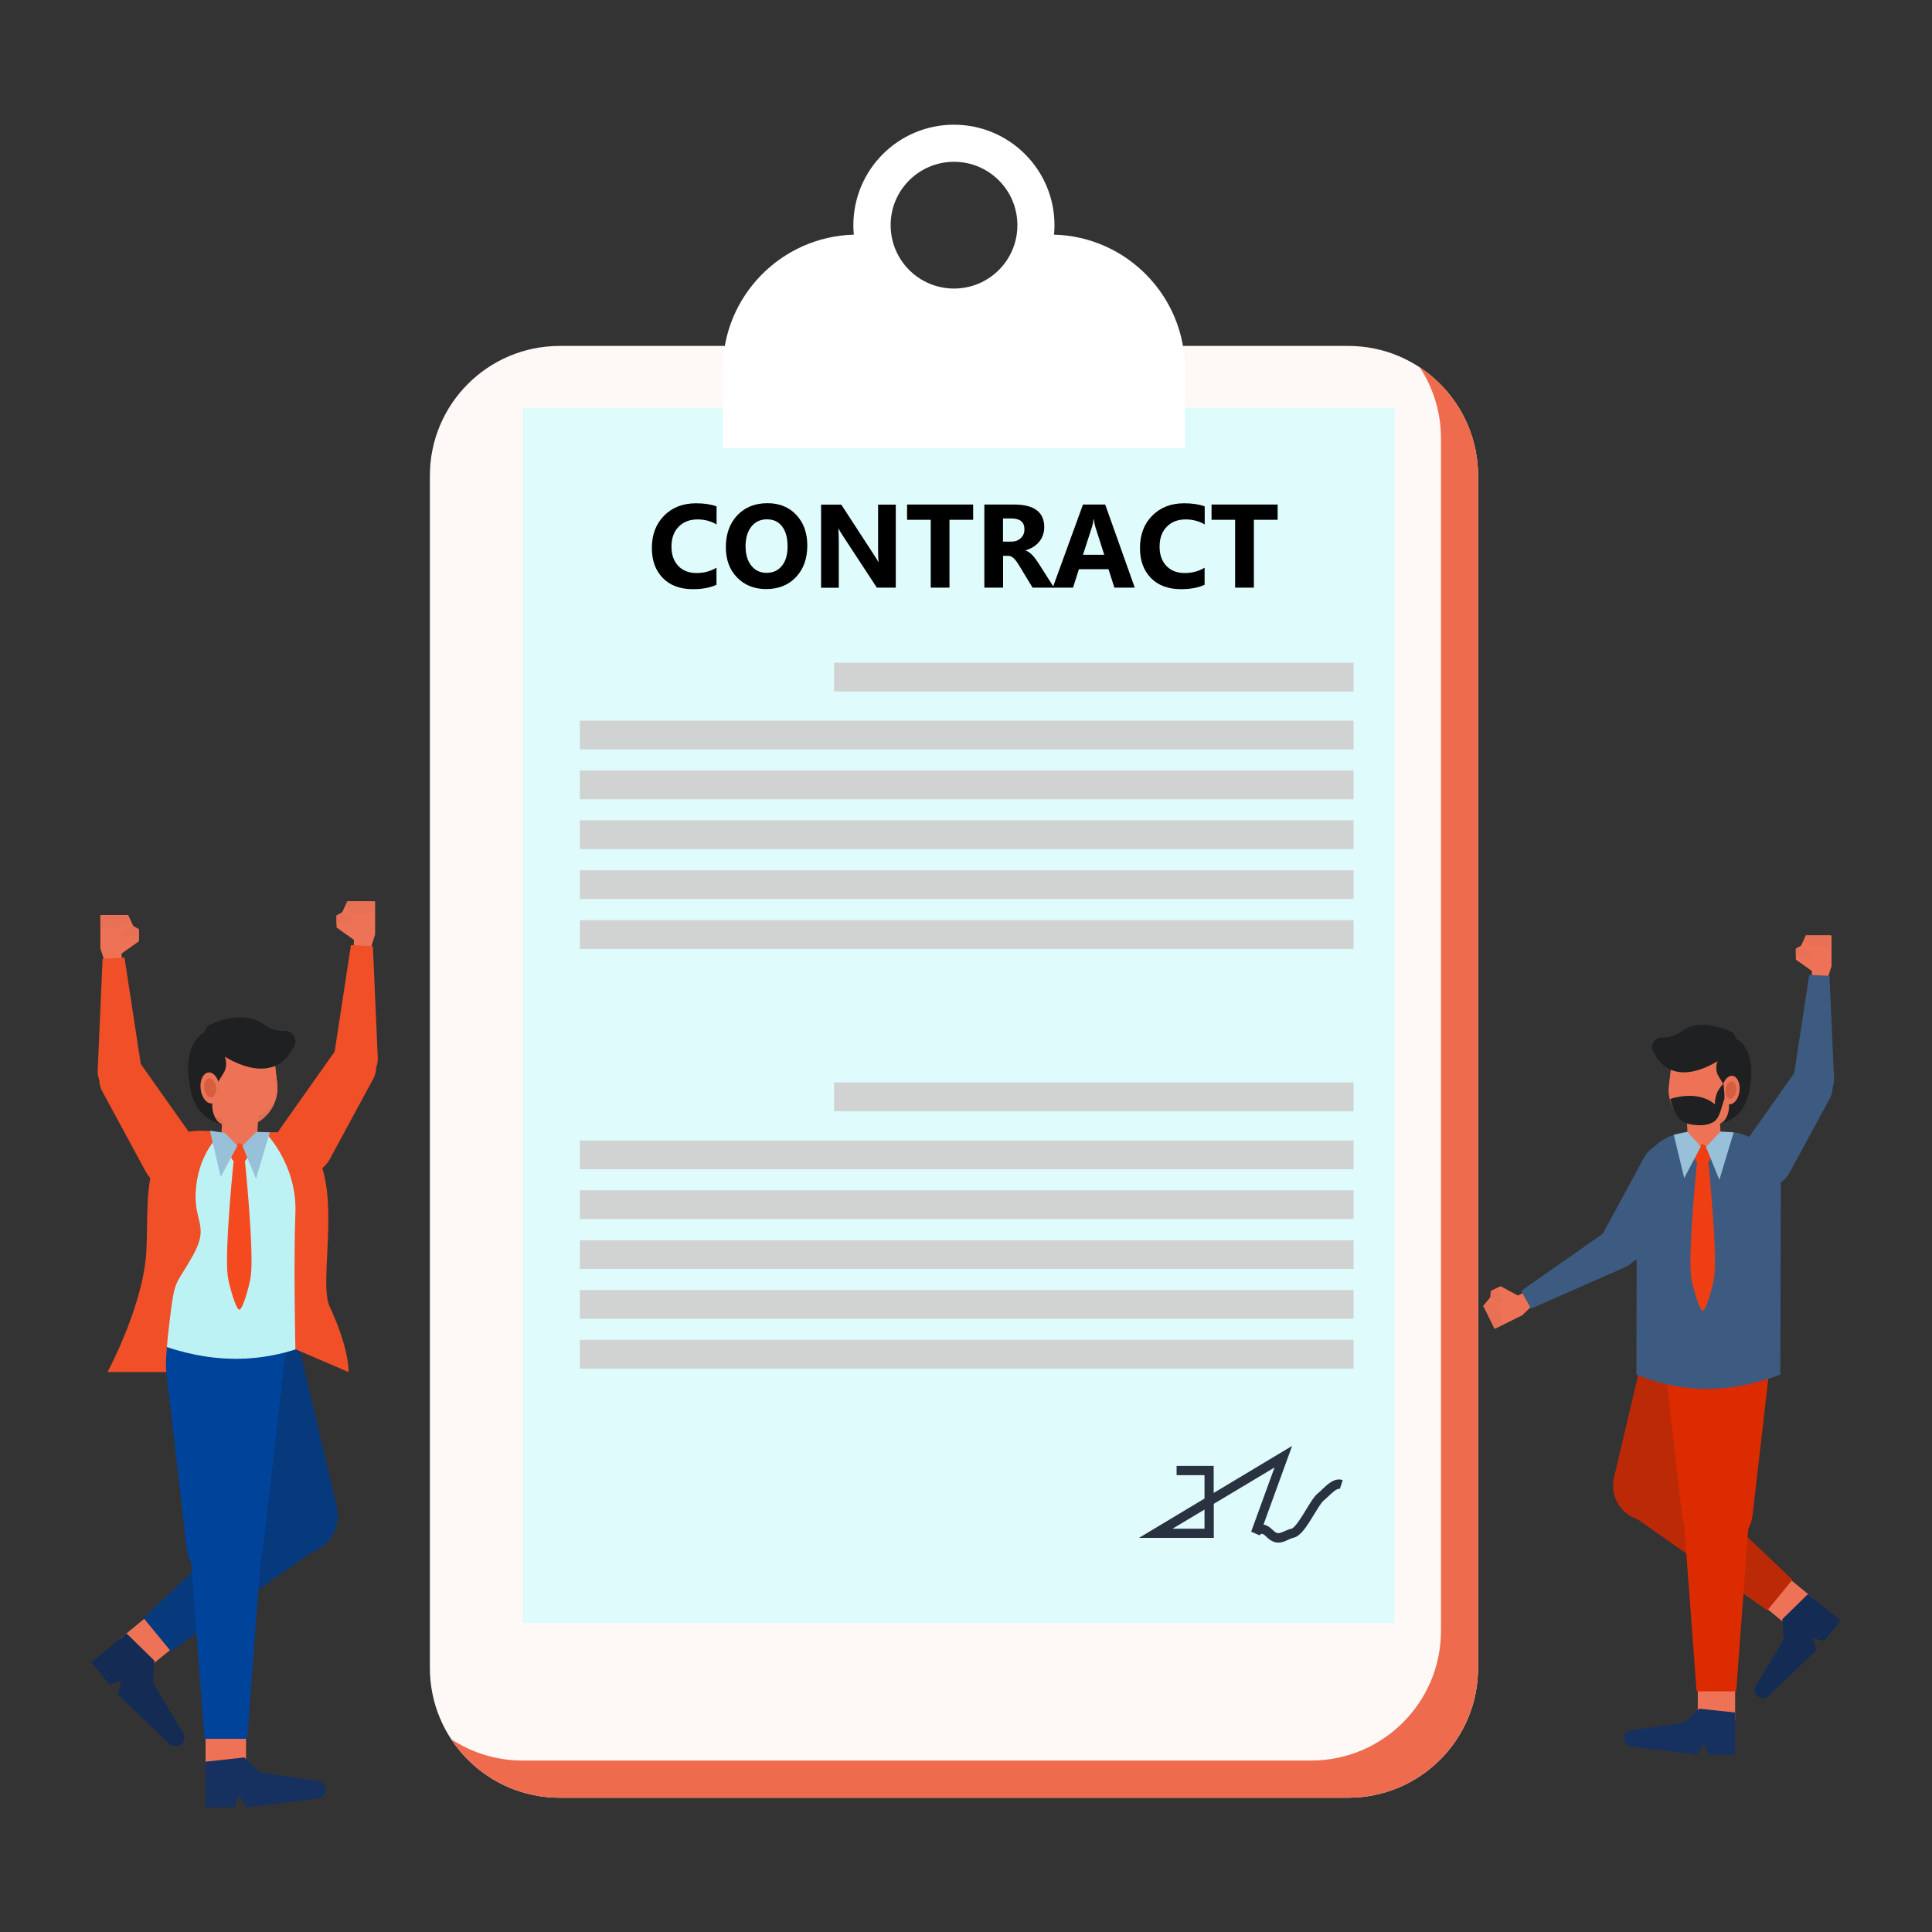 <svg id="SvgjsSvg1001" width="360" height="360" xmlns="http://www.w3.org/2000/svg" version="1.1" xmlns:xlink="http://www.w3.org/1999/xlink" xmlns:svgjs="http://svgjs.com/svgjs"><rect width="100%" height="100%" fill="#333333" stroke="none"/><defs id="SvgjsDefs1002"></defs><g id="SvgjsG1008"><svg xmlns="http://www.w3.org/2000/svg" enable-background="new 0 0 2000 2000" viewBox="0 0 2000 2000" width="360" height="360"><path fill="#fef8f6" d="M1395.7,1861H579.4c-74.3,0-134.4-60.2-134.4-134.4V492.5c0-74.3,60.2-134.4,134.4-134.4
							h816.3c74.3,0,134.4,60.2,134.4,134.4v1234.1C1530.2,1800.8,1470,1861,1395.7,1861z" class="colorff7043 svgShape"></path><path fill="#ee6c4d" d="M1469.6,380.1c14,21.2,22.1,46.6,22.1,73.9v1234.1c0,74.3-60.2,134.4-134.4,134.4H541
							c-27.3,0-52.7-8.2-73.9-22.1c24,36.5,65.4,60.6,112.3,60.6h816.3c74.3,0,134.4-60.2,134.4-134.4V492.5
							C1530.2,445.5,1506.1,404.2,1469.6,380.1z" class="colorf26640 svgShape"></path><rect width="902.7" height="1258.1" x="541" y="422" fill="#e0fbfc" class="colore0e0e0 svgShape"></rect><path fill="#ffffff" d="M1091.1,242.9c0.3-3.2,0.5-6.4,0.5-9.7c0-57.5-46.6-104.1-104.1-104.1
						c-57.5,0-104.1,46.6-104.1,104.1c0,3.3,0.1,6.5,0.5,9.7c-75.3,2.1-135.7,63.7-135.7,139.5v81.2h478.5v-81.2
						C1226.8,306.6,1166.4,244.9,1091.1,242.9z M987.6,167.5c36.3,0,65.6,29.4,65.6,65.6c0,3.3-0.2,6.5-0.7,9.6
						c-4.6,31.7-31.9,56-64.9,56c-33,0-60.3-24.3-64.9-56c-0.5-3.1-0.7-6.3-0.7-9.6C921.9,196.9,951.3,167.5,987.6,167.5z" class="color808184 svgShape"></path><g fill="#000000" class="color000 svgShape"><path d="M741.8 605.3c-6.3 3-14.5 4.6-24.6 4.6-13.2 0-23.6-3.9-31.1-11.6-7.6-7.8-11.3-18.1-11.3-31 0-13.8 4.2-24.9 12.7-33.5 8.5-8.6 19.5-12.8 33.1-12.8 8.4 0 15.5 1.1 21.2 3.2v18.7c-5.8-3.4-12.3-5.2-19.7-5.2-8.1 0-14.6 2.5-19.6 7.6-5 5.1-7.4 12-7.4 20.6 0 8.3 2.3 14.9 7 19.9 4.7 4.9 11 7.4 18.9 7.4 7.6 0 14.5-1.8 20.7-5.5V605.3zM793.1 609.8c-12.3 0-22.3-4-30.1-12-7.8-8-11.6-18.5-11.6-31.3 0-13.6 3.9-24.6 11.8-33 7.9-8.4 18.3-12.6 31.3-12.6 12.3 0 22.2 4 29.8 12.1 7.6 8 11.4 18.6 11.4 31.8 0 13.5-3.9 24.4-11.8 32.7S805.8 609.8 793.1 609.8zM794 537.6c-6.8 0-12.2 2.5-16.2 7.6-4 5.1-6 11.8-6 20.2 0 8.5 2 15.3 6 20.2 4 5 9.2 7.4 15.7 7.4 6.7 0 12-2.4 15.9-7.2 3.9-4.8 5.9-11.5 5.9-20.1 0-8.9-1.9-15.9-5.7-20.8C805.8 540 800.6 537.6 794 537.6zM927.3 608.3h-19.6l-35.4-54c-2.1-3.2-3.5-5.5-4.3-7.1h-.2c.3 3 .5 7.7.5 13.9v47.3h-18.3v-86h20.9l34.1 52.4c1.6 2.4 3 4.7 4.3 7h.2c-.3-2-.5-5.9-.5-11.8v-47.6h18.3V608.3zM1007.4 538.1h-24.5v70.2h-19.4v-70.2H939v-15.8h68.4V538.1zM1091.1 608.3h-22.2l-13.4-22.1c-1-1.7-2-3.2-2.9-4.5-.9-1.3-1.8-2.4-2.8-3.4-.9-.9-1.9-1.7-2.9-2.2-1-.5-2.1-.7-3.3-.7h-5.2v32.9h-19.4v-86h30.7c20.9 0 31.3 7.8 31.3 23.4 0 3-.5 5.8-1.4 8.3-.9 2.5-2.2 4.8-3.9 6.9-1.7 2-3.7 3.8-6.1 5.3-2.4 1.5-5 2.6-7.9 3.5v.2c1.3.4 2.5 1 3.7 1.9 1.2.9 2.4 1.9 3.5 3.1s2.2 2.5 3.2 3.9c1 1.4 1.9 2.7 2.8 4L1091.1 608.3zM1038.3 536.8v23.9h8.4c4.2 0 7.5-1.2 10-3.6 2.6-2.4 3.8-5.5 3.8-9.1 0-7.5-4.5-11.3-13.5-11.3H1038.3z" fill="#000000" class="color000 svgShape"></path><path d="M1174.7 608.3h-21.1l-6.1-19.1h-30.6l-6.1 19.1h-21l31.3-86h23L1174.7 608.3zM1143.1 574.3l-9.2-28.9c-.7-2.2-1.2-4.7-1.4-7.7h-.5c-.2 2.5-.7 5-1.5 7.5l-9.4 29.1H1143.1zM1247.1 605.3c-6.3 3-14.5 4.6-24.6 4.6-13.2 0-23.6-3.9-31.1-11.6-7.6-7.8-11.3-18.1-11.3-31 0-13.8 4.2-24.9 12.7-33.5 8.5-8.6 19.5-12.8 33.1-12.8 8.4 0 15.5 1.1 21.2 3.2v18.7c-5.8-3.4-12.3-5.2-19.7-5.2-8.1 0-14.6 2.5-19.6 7.6-5 5.1-7.4 12-7.4 20.6 0 8.3 2.3 14.9 7 19.9 4.7 4.9 11 7.4 18.9 7.4 7.6 0 14.5-1.8 20.7-5.5V605.3zM1322.5 538.1H1298v70.2h-19.4v-70.2h-24.4v-15.8h68.4V538.1z" fill="#000000" class="color000 svgShape"></path></g><g fill="#000000" class="color000 svgShape"><rect width="537.8" height="29.8" x="863.4" y="686" fill="#d1d3d3" class="colord3d1d1 svgShape"></rect><rect width="801" height="29.8" x="600.2" y="746" fill="#d1d3d3" class="colord3d1d1 svgShape"></rect><rect width="801" height="29.8" x="600.2" y="797.6" fill="#d1d3d3" class="colord3d1d1 svgShape"></rect><rect width="801" height="29.8" x="600.2" y="849.2" fill="#d1d3d3" class="colord3d1d1 svgShape"></rect><rect width="801" height="29.8" x="600.2" y="900.9" fill="#d1d3d3" class="colord3d1d1 svgShape"></rect><rect width="801" height="29.8" x="600.2" y="952.5" fill="#d1d3d3" class="colord3d1d1 svgShape"></rect></g><g fill="#000000" class="color000 svgShape"><rect width="537.8" height="29.8" x="863.4" y="1120.5" fill="#d1d3d3" class="colord3d1d1 svgShape"></rect><rect width="801" height="29.8" x="600.2" y="1180.6" fill="#d1d3d3" class="colord3d1d1 svgShape"></rect><rect width="801" height="29.8" x="600.2" y="1232.2" fill="#d1d3d3" class="colord3d1d1 svgShape"></rect><rect width="801" height="29.8" x="600.2" y="1283.8" fill="#d1d3d3" class="colord3d1d1 svgShape"></rect><rect width="801" height="29.8" x="600.2" y="1335.4" fill="#d1d3d3" class="colord3d1d1 svgShape"></rect><rect width="801" height="29.8" x="600.2" y="1387" fill="#d1d3d3" class="colord3d1d1 svgShape"></rect></g><g fill="#000000" class="color000 svgShape"><path fill="#293241" d="M1323.4,1596.9c-3.8,0-8-1.5-12.7-6.3c-2.3-2.3-4-3-4.8-2.8c-0.9,0.2-1.8,1.4-1.9,1.6
					l-8.8-3.8l24.2-66.5l-62.9,37.7v35.2h-77.4l67.8-40.7v-24.2H1218v-9.6h38.4v28l81.2-48.7l-29.6,81.4c3.1,0.5,6.3,2.4,9.4,5.5
					c4.7,4.7,6.5,3.9,11.8,1.6c2.2-1,4.7-2.1,7.7-2.8c3.9-1,11.1-13,15.4-20.1c4.3-7.1,8-13.2,11.5-16.1c1.6-1.3,3.2-2.8,4.7-4.3
					c6.2-5.9,13.2-12.6,21.5-9.8l-3,9.1c-2.8-0.9-7.6,3.6-11.8,7.6c-1.7,1.6-3.5,3.3-5.2,4.7c-2.3,1.9-6,8.2-9.4,13.7
					c-8.2,13.6-14.2,22.7-21.3,24.5c-2.2,0.5-4.2,1.4-6.1,2.3C1330.3,1595.5,1327.1,1596.9,1323.4,1596.9z M1213.8,1582.5h33.1
					v-19.8L1213.8,1582.5z" class="color231f20 svgShape"></path></g><g fill="#000000" class="color000 svgShape"><polygon fill="#ee7356" points="125.9 1001 125.9 987.1 143.9 974.3 143.9 962 138 958.7 132.7 947.2 103.9 947.2 103.9 981.7 110.4 1001.8" class="coloree9d56 svgShape"></polygon><path fill="#e87054" d="M138 958.7l-9.4 4.6c-1.8.9-2.6 3-2 4.8l0 0c.7 2 2.9 3.1 5 2.4l6.5-2.1 5.8 2.6V962L138 958.7zM132.7 947.2c0 0 2.4 8.9-1.9 11.5-4.3 2.7-26.5 1.6-26.2-.9.3-2.5 1-10.6 1-10.6H132.7z" class="colore89354 svgShape"></path><polygon fill="#ee7356" points="366.3 986.8 366.3 972.9 348.4 960.1 348.4 947.8 354.2 944.5 359.5 933 388.3 933 388.3 967.5 381.9 987.5" class="coloree9d56 svgShape"></polygon><path fill="#e87054" d="M354.2 944.5l9.4 4.6c1.8.9 2.6 3 2 4.8h0c-.7 2-2.9 3.1-5 2.4l-6.5-2.1-5.8 2.6v-9.1L354.2 944.5zM359.5 933c0 0-2.4 8.9 1.9 11.5 4.3 2.7 26.5 1.6 26.2-.9-.3-2.5-1-10.6-1-10.6H359.5z" class="colore89354 svgShape"></path><path fill="#f04f28" d="M114.3,1097.3L114.3,1097.3c11-7,25.6-4.1,33.2,6.6l54.7,77.4c10,14.1,6.1,33.7-8.5,43
						l0,0c-14.6,9.2-34,4.3-42.5-10.8l-45.3-83.7C99.6,1118.4,103.3,1104.2,114.3,1097.3z" class="colorf05a28 svgShape"></path><path fill="#f04f28" d="M106.2 992.5l22.7-1.1 17.5 114.3c2.1 13.5-8.1 25.7-21.7 26.2h0c-13.3.5-24.2-10.5-23.6-23.8L106.2 992.5zM378 1084.3L378 1084.3c-11-7-25.6-4.1-33.2 6.6l-54.7 77.4c-10 14.1-6.1 33.7 8.5 43l0 0c14.6 9.2 34 4.3 42.5-10.8l45.3-83.7C392.6 1105.4 388.9 1091.2 378 1084.3z" class="colorf05a28 svgShape"></path><path fill="#f04f28" d="M386,979.5l-22.7-1.1l-17.5,114.3c-2.1,13.5,8.1,25.7,21.7,26.2h0
						c13.3,0.5,24.2-10.5,23.6-23.8L386,979.5z" class="colorf05a28 svgShape"></path><rect width="41.9" height="44.2" x="133.8" y="1676.5" fill="#ee7356" transform="rotate(50.649 154.74 1698.445)" class="coloree9d56 svgShape"></rect><path fill="#073a7d" d="M323.5,1606.6L323.5,1606.6c-19,6.9-40-1.6-49-19.6l-90.8-182.5
						c-10.6-21.2-0.3-47,22.1-55l44.1-15.9c22.3-8.1,46.7,5.1,52.1,28.2l46.8,198.4C353.2,1579.8,342.4,1599.8,323.5,1606.6z" class="color07547d svgShape"></path><path fill="#073a7d" d="M176.8,1709.3l-28.2-34.3L288,1542.3c13.7-13,36.6-10.2,50,6.2h0
						c13.4,16.4,11.7,39.4-3.8,50.3L176.8,1709.3z" class="color07547d svgShape"></path><path fill="#00439b" d="M232.7,1638.1L232.7,1638.1c-20.2,0-37.1-15.1-39.4-35.1l-23.4-202.5
						c-2.7-23.6,15.7-44.3,39.4-44.3h46.9c23.7,0,42.2,20.7,39.4,44.3l-23.4,202.5C269.9,1622.9,252.9,1638.1,232.7,1638.1z" class="color00579b svgShape"></path><rect width="41.9" height="44.2" x="212.8" y="1788.2" fill="#ee7356" class="coloree9d56 svgShape"></rect><path fill="#16315f" d="M329.6,1843.7l-60-8.7l-16.6-15.7l-40.2,4.4v47.2h29.7l5.2-12.2l7.9,12.2l73.8-9
							c3-0.4,5.7-2.2,7.1-5l0,0C339.2,1851.3,335.7,1844.6,329.6,1843.7z" class="color5f3a16 svgShape"></path><path fill="#00439b" d="M256,1800h-44.4l-14.3-191.8c-1.4-18.8,15.3-34.8,36.5-34.8l0,0
						c21.1,0,37.9,16,36.5,34.8L256,1800z" class="color00579b svgShape"></path><path fill="#142c53" d="M189.6,1793.9l-31.3-51.9l1.6-22.8l-28.9-28.3l-36.5,29.9l18.8,23l12.8-3.7l-4.5,13.8
							l53.7,51.3c2.2,2.1,5.4,3,8.3,2.3v0C189.9,1806.1,192.8,1799.2,189.6,1793.9z" class="color533014 svgShape"></path><g fill="#000000" class="color000 svgShape"><path fill="#bdf2f4" d="M161.8,1390.6c54.9,20.9,108.8,21.8,161.3,0v-181.2c0-20.3-16.4-36.7-36.7-36.7h-87.9
						c-20.3,0-36.7,16.4-36.7,36.7V1390.6z" class="colorbdddf4 svgShape"></path></g><g fill="#000000" class="color000 svgShape"><path fill="#e26f54" d="M251.2,1167.1L251.2,1167.1c-22.4,2.6-42.6-13.3-45.3-35.7l-2.6-22.1
								c-2.6-22.4,13.3-42.6,35.7-45.3h0c22.4-2.6,42.6,13.3,45.3,35.7l2.6,22.1C289.6,1144.1,273.6,1164.4,251.2,1167.1z" class="colore29354 svgShape"></path><path fill="#ee7356" d="M250.4,1159.4L250.4,1159.4c-22.4,2.6-41.8-5.7-44.4-28l-2.6-22.1
								c-2.6-22.4,13.3-42.6,35.7-45.3h0c22.4-2.6,42.6,13.3,45.3,35.7l2.6,22.1C289.6,1144.1,272.7,1156.8,250.4,1159.4z" class="coloree9d56 svgShape"></path><path fill="#ee7356" d="M247.3,1197.8l-1.4-0.1c-9.8-0.5-17.4-8.9-16.9-18.7l1.6-30.9
								c0.5-9.8,8.9-17.4,18.7-16.9l1.4,0.1c9.8,0.5,17.4,8.9,16.9,18.7l-1.6,30.9C265.5,1190.8,257.1,1198.3,247.3,1197.8z" class="coloree9d56 svgShape"></path><path fill="#1f2022" d="M229.1,1163.4c0,0-30-3.3-33.3-45.1c0,0-6.3-30.7,11.6-46.9c3.9-3.5,10.1-2.4,12.7,2.2
							c3.6,6.3,21.2,22.5,10.7,38.3C211.5,1140.7,221.6,1160.7,229.1,1163.4z" class="color221f1f svgShape"></path><ellipse cx="217.6" cy="1126.2" fill="#ee7356" rx="9.9" ry="16.1" transform="rotate(-6.753 217.749 1126.627)" class="coloree9d56 svgShape"></ellipse><ellipse cx="217.6" cy="1126.2" fill="#d55d40" rx="6.1" ry="9.9" transform="rotate(-6.753 217.755 1126.652)" class="colord58340 svgShape"></ellipse><g fill="#000000" class="color000 svgShape"><path fill="#1f2022" d="M228.7,1091.2c0,0,53.6,39.2,76.1-8.9c3.4-7.3-2.4-15.4-10.4-15.1
							c-5.8,0.2-12.7-1.1-20.3-5.8c0,0-18.4-18.9-58.7,0.3C215.3,1061.6,197.9,1082.8,228.7,1091.2z" class="color221f1f svgShape"></path></g></g><g fill="#000000" class="color000 svgShape"><path fill="#f04f28" d="M229.4,1172.7c0,0-22,17.3-26.3,55s14.9,39.3-3.5,72.2c-18.5,32.9-18.5,21.7-24.1,68.2
						c-5.6,46.5-3.2,52.2-3.2,52.2h-61c0,0,32.9-61,39.3-114.8C157,1251.8,135.3,1154.6,229.4,1172.7z" class="colorf05a28 svgShape"></path></g><g fill="#000000" class="color000 svgShape"><path fill="#f04f28" d="M274.9,1172.7c0,0,32.8,32.5,30.9,83.1c-2,50.6,0,140.9,0,140.9l55,23.7
						c0,0,1.6-22.5-19.7-68.2C325.7,1318.7,374.3,1161.7,274.9,1172.7z" class="colorf05a28 svgShape"></path></g><g fill="#000000" class="color000 svgShape"><path fill="#f54920" d="M247.7,1183.1l-10.3,6.8c0,0,1.4,9.7,3.8,11.4c2.6,1.9,10.5,2.1,13,0
					c2.3-2,3.8-11.4,3.8-11.4L247.7,1183.1z" class="colorf57f20 svgShape"></path><path fill="#f54920" d="M253.5,1201.3h-11.6c0,0-9.5,92-6.2,119.3c1.2,9.5,8.6,35.2,12,35.2
						c3.6,0,10.8-25.7,12-35.2C263,1293.3,253.5,1201.3,253.5,1201.3z" class="colorf57f20 svgShape"></path><polygon fill="#98c1d9" points="232.4 1172.7 245.8 1185.9 228.5 1218.4 217.3 1170.5" class="color4db9f4 svgShape"></polygon><polygon fill="#98c1d9" points="265.4 1171.7 251 1186.2 265 1220.3 279.3 1172.2" class="color4db9f4 svgShape"></polygon></g></g><g fill="#000000" class="color000 svgShape"><polygon fill="#ee7356" points="1582.8 1335.4 1571.3 1341.1 1553.4 1331.5 1543.2 1336.5 1542.9 1342.7 1535.5 1351.8 1547.3 1375.7 1575.9 1361.5 1589.8 1348" class="coloree9d56 svgShape"></polygon><path fill="#e87054" d="M1542.9 1342.7l7.7 5.9c1.5 1.1 3.5 1 4.8-.3l0 0c1.4-1.4 1.4-3.7 0-5.1l-4.4-4.5-.3-5.9-7.5 3.7L1542.9 1342.7zM1535.5 1351.8c0 0 6.3-5.6 10.3-3.2 3.9 2.5 12.2 21.3 10 22-2.2.8-9.2 3.5-9.2 3.5L1535.5 1351.8z" class="colore89354 svgShape"></path><path fill="#3d5a80" d="M1668.4,1305.2L1668.4,1305.2c-10.3-6.3-13.9-19.5-8.1-30.1l41.7-77
						c7.6-14,25.4-18.8,39.1-10.5h0c13.6,8.3,17.5,26.4,8.4,39.6l-50.8,71.8C1691.8,1308.7,1678.6,1311.4,1668.4,1305.2z" class="color455a64 svgShape"></path><path fill="#3d5a80" d="M1584.9,1354.7l-10.2-18.4l87.5-61.2c10.3-7.2,24.6-3.8,30.6,7.2h0
						c5.9,10.8,1.2,24.3-10,29.3L1584.9,1354.7z" class="color455a64 svgShape"></path><rect width="38.7" height="40.8" x="1830.5" y="1636.8" fill="#ee7356" transform="scale(-1) rotate(-50.649 -3501.918 3908.98)" class="coloree9d56 svgShape"></rect><path fill="#bc2906" d="M1694,1572.3L1694,1572.3c17.5,6.3,37-1.5,45.3-18.1l83.9-168.5
						c9.8-19.6,0.3-43.4-20.4-50.8l-40.7-14.7c-20.6-7.4-43.1,4.7-48.1,26.1l-43.2,183.2C1666.5,1547.5,1676.5,1566,1694,1572.3z" class="colorbc2406 svgShape"></path><path fill="#bc2906" d="M1829.5,1667.1l26-31.7l-128.6-122.5c-12.6-12-33.8-9.4-46.2,5.7v0
						c-12.4,15.1-10.8,36.4,3.5,46.4L1829.5,1667.1z" class="colorbc2406 svgShape"></path><path fill="#dd2b00" d="M1777.8,1601.3L1777.8,1601.3c18.6,0,34.3-14,36.4-32.5l21.6-187
						c2.5-21.8-14.5-40.9-36.4-40.9h-43.3c-21.9,0-38.9,19.1-36.4,40.9l21.6,187C1743.5,1587.4,1759.2,1601.3,1777.8,1601.3z" class="colordd2c00 svgShape"></path><rect width="38.7" height="40.8" x="1757.6" y="1740" fill="#ee7356" transform="rotate(-180 1776.909 1760.387)" class="coloree9d56 svgShape"></rect><path fill="#16315f" d="M1688.4,1791.3l55.4-8l15.3-14.5l37.1,4v43.6h-27.4l-4.8-11.3l-7.3,11.3l-68.1-8.3
							c-2.8-0.3-5.3-2.1-6.5-4.6h0C1679.5,1798.3,1682.7,1792.1,1688.4,1791.3z" class="color5f3a16 svgShape"></path><path fill="#dd2b00" d="M1756.3,1750.9h41l13.2-177.2c1.3-17.4-14.2-32.1-33.7-32.1h0c-19.5,0-35,14.7-33.7,32.1
						L1756.3,1750.9z" class="colordd2c00 svgShape"></path><path fill="#142c53" d="M1817.6,1745.2l28.9-47.9l-1.5-21.1l26.7-26.1l33.7,27.6l-17.4,21.2l-11.8-3.4l4.1,12.8
							l-49.6,47.4c-2,2-4.9,2.8-7.7,2.1l0,0C1817.4,1756.5,1814.7,1750.1,1817.6,1745.2z" class="color533014 svgShape"></path><path fill="#3d5a80" d="M1843,1423c-50.7,19.3-100.4,20.2-149,0l0.4-194.3c0-31.6,25.6-57.2,57.2-57.2h34.7
						c31.6,0,57.2,25.6,57.2,57.2L1843,1423z" class="color455a64 svgShape"></path><path fill="#e26f54" d="M1760.7,1166.3L1760.7,1166.3c20.6,2.4,39.4-12.3,41.8-33l2.4-20.5
							c2.4-20.6-12.3-39.4-33-41.8l0,0c-20.6-2.4-39.4,12.3-41.8,33l-2.4,20.5C1725.3,1145.2,1740.1,1163.9,1760.7,1166.3z" class="colore29354 svgShape"></path><path fill="#ee7356" d="M1761.5,1159.3L1761.5,1159.3c20.6,2.4,38.6-5.2,41-25.9l2.4-20.5
							c2.4-20.6-12.3-39.4-33-41.8l0,0c-20.6-2.4-39.4,12.3-41.8,33l-2.4,20.5C1725.3,1145.2,1740.9,1156.8,1761.5,1159.3z" class="coloree9d56 svgShape"></path><path fill="#ee7356" d="M1765.3,1199.5L1765.3,1199.5c9.4-0.5,16.7-8.5,16.2-17.9l-1.6-32.1
							c-0.5-9.4-8.5-16.7-17.9-16.2h0c-9.4,0.5-16.7,8.5-16.2,17.9l1.6,32.1C1747.8,1192.7,1755.9,1200,1765.3,1199.5z" class="coloree9d56 svgShape"></path><path fill="#1f2022" d="M1781.2,1162.9c0,0,27.7-3.1,30.8-41.7c0,0,5.8-28.4-10.7-43.3c-3.6-3.2-9.3-2.2-11.7,2
						c-3.3,5.8-19.6,20.8-9.9,35.3C1797.4,1142,1788.1,1160.5,1781.2,1162.9z" class="color221f1f svgShape"></path><ellipse cx="1791.8" cy="1128.6" fill="#ee7356" rx="14.8" ry="9.1" transform="rotate(-83.247 1791.624 1128.56)" class="coloree9d56 svgShape"></ellipse><ellipse cx="1791.8" cy="1128.6" fill="#d55d40" rx="9.1" ry="5.6" transform="rotate(-83.241 1791.754 1128.52)" class="colord58340 svgShape"></ellipse><g fill="#000000" class="color000 svgShape"><path fill="#1f2022" d="M1781.5,1096.2c0,0-49.5,36.2-70.3-8.3c-3.2-6.7,2.2-14.2,9.6-13.9
						c5.3,0.2,11.7-1,18.8-5.4c0,0,17-17.5,54.3,0.3C1793.9,1069,1810,1088.5,1781.5,1096.2z" class="color221f1f svgShape"></path></g><g fill="#000000" class="color000 svgShape"><path fill="#1f2022" d="M1784.1,1121.9c0,0-9.3,7.7-8.8,21.5c0,0-14.4-15.6-46.4-5.8c0,0,1.1,4.9,3.3,9.5
						c0,0,3.6,14,17,16.7c13.4,2.7,23.2,0.1,27.4-4.7c4.2-4.8,5.5-13.1,7.6-19C1784.8,1138.2,1786.1,1139.5,1784.1,1121.9z" class="color221f1f svgShape"></path></g><g fill="#000000" class="color000 svgShape"><polygon fill="#ee7356" points="1875.7 1018 1875.7 1005.2 1859.1 993.4 1859.1 982 1864.5 979 1869.4 968.3 1896 968.3 1896 1000.2 1890 1018.7" class="coloree9d56 svgShape"></polygon><path fill="#e87054" d="M1864.5 979l8.7 4.3c1.7.8 2.4 2.7 1.8 4.5l0 0c-.7 1.9-2.7 2.9-4.6 2.3l-6-2-5.4 2.4V982L1864.5 979zM1869.4 968.3c0 0-2.2 8.2 1.7 10.6s24.5 1.5 24.2-.8-.9-9.8-.9-9.8H1869.4z" class="colore89354 svgShape"></path><g fill="#000000" class="color000 svgShape"><path fill="#3d5a80" d="M1886.4,1107L1886.4,1107c-10.2-6.4-23.7-3.8-30.6,6.1l-50.5,71.5
							c-9.2,13-5.6,31.2,7.9,39.7l0,0c13.5,8.5,31.4,4,39.2-10l41.9-77.3C1900,1126.5,1896.5,1113.4,1886.4,1107z" class="color455a64 svgShape"></path></g><g fill="#000000" class="color000 svgShape"><path fill="#3d5a80" d="M1893.9,1010.2l-21-1l-16.1,105.5c-1.9,12.4,7.5,23.7,20,24.2h0
							c12.3,0.5,22.3-9.7,21.8-22L1893.9,1010.2z" class="color455a64 svgShape"></path></g></g><g fill="#000000" class="color000 svgShape"><path fill="#ef3e14" d="M1762.6,1184.1l-10.3,6.8c0,0,1.4,9.7,3.8,11.4c2.6,1.9,10.5,2.1,13,0
					c2.3-2,3.8-11.4,3.8-11.4L1762.6,1184.1z" class="coloref1914 svgShape"></path><path fill="#ef3e14" d="M1768.4,1202.3h-11.6c0,0-9.5,92-6.2,119.3c1.2,9.5,8.6,35.2,12,35.2
						c3.6,0,10.8-25.7,12-35.2C1778,1294.3,1768.4,1202.3,1768.4,1202.3z" class="coloref1914 svgShape"></path><polygon fill="#98c1d9" points="1746.8 1171.7 1760.7 1186.9 1743.5 1219.5 1732.7 1174.7" class="color4db9f4 svgShape"></polygon><polygon fill="#98c1d9" points="1781 1171.5 1766 1187.3 1779.9 1221.3 1794.7 1172.2" class="color4db9f4 svgShape"></polygon></g></g></svg></g></svg>